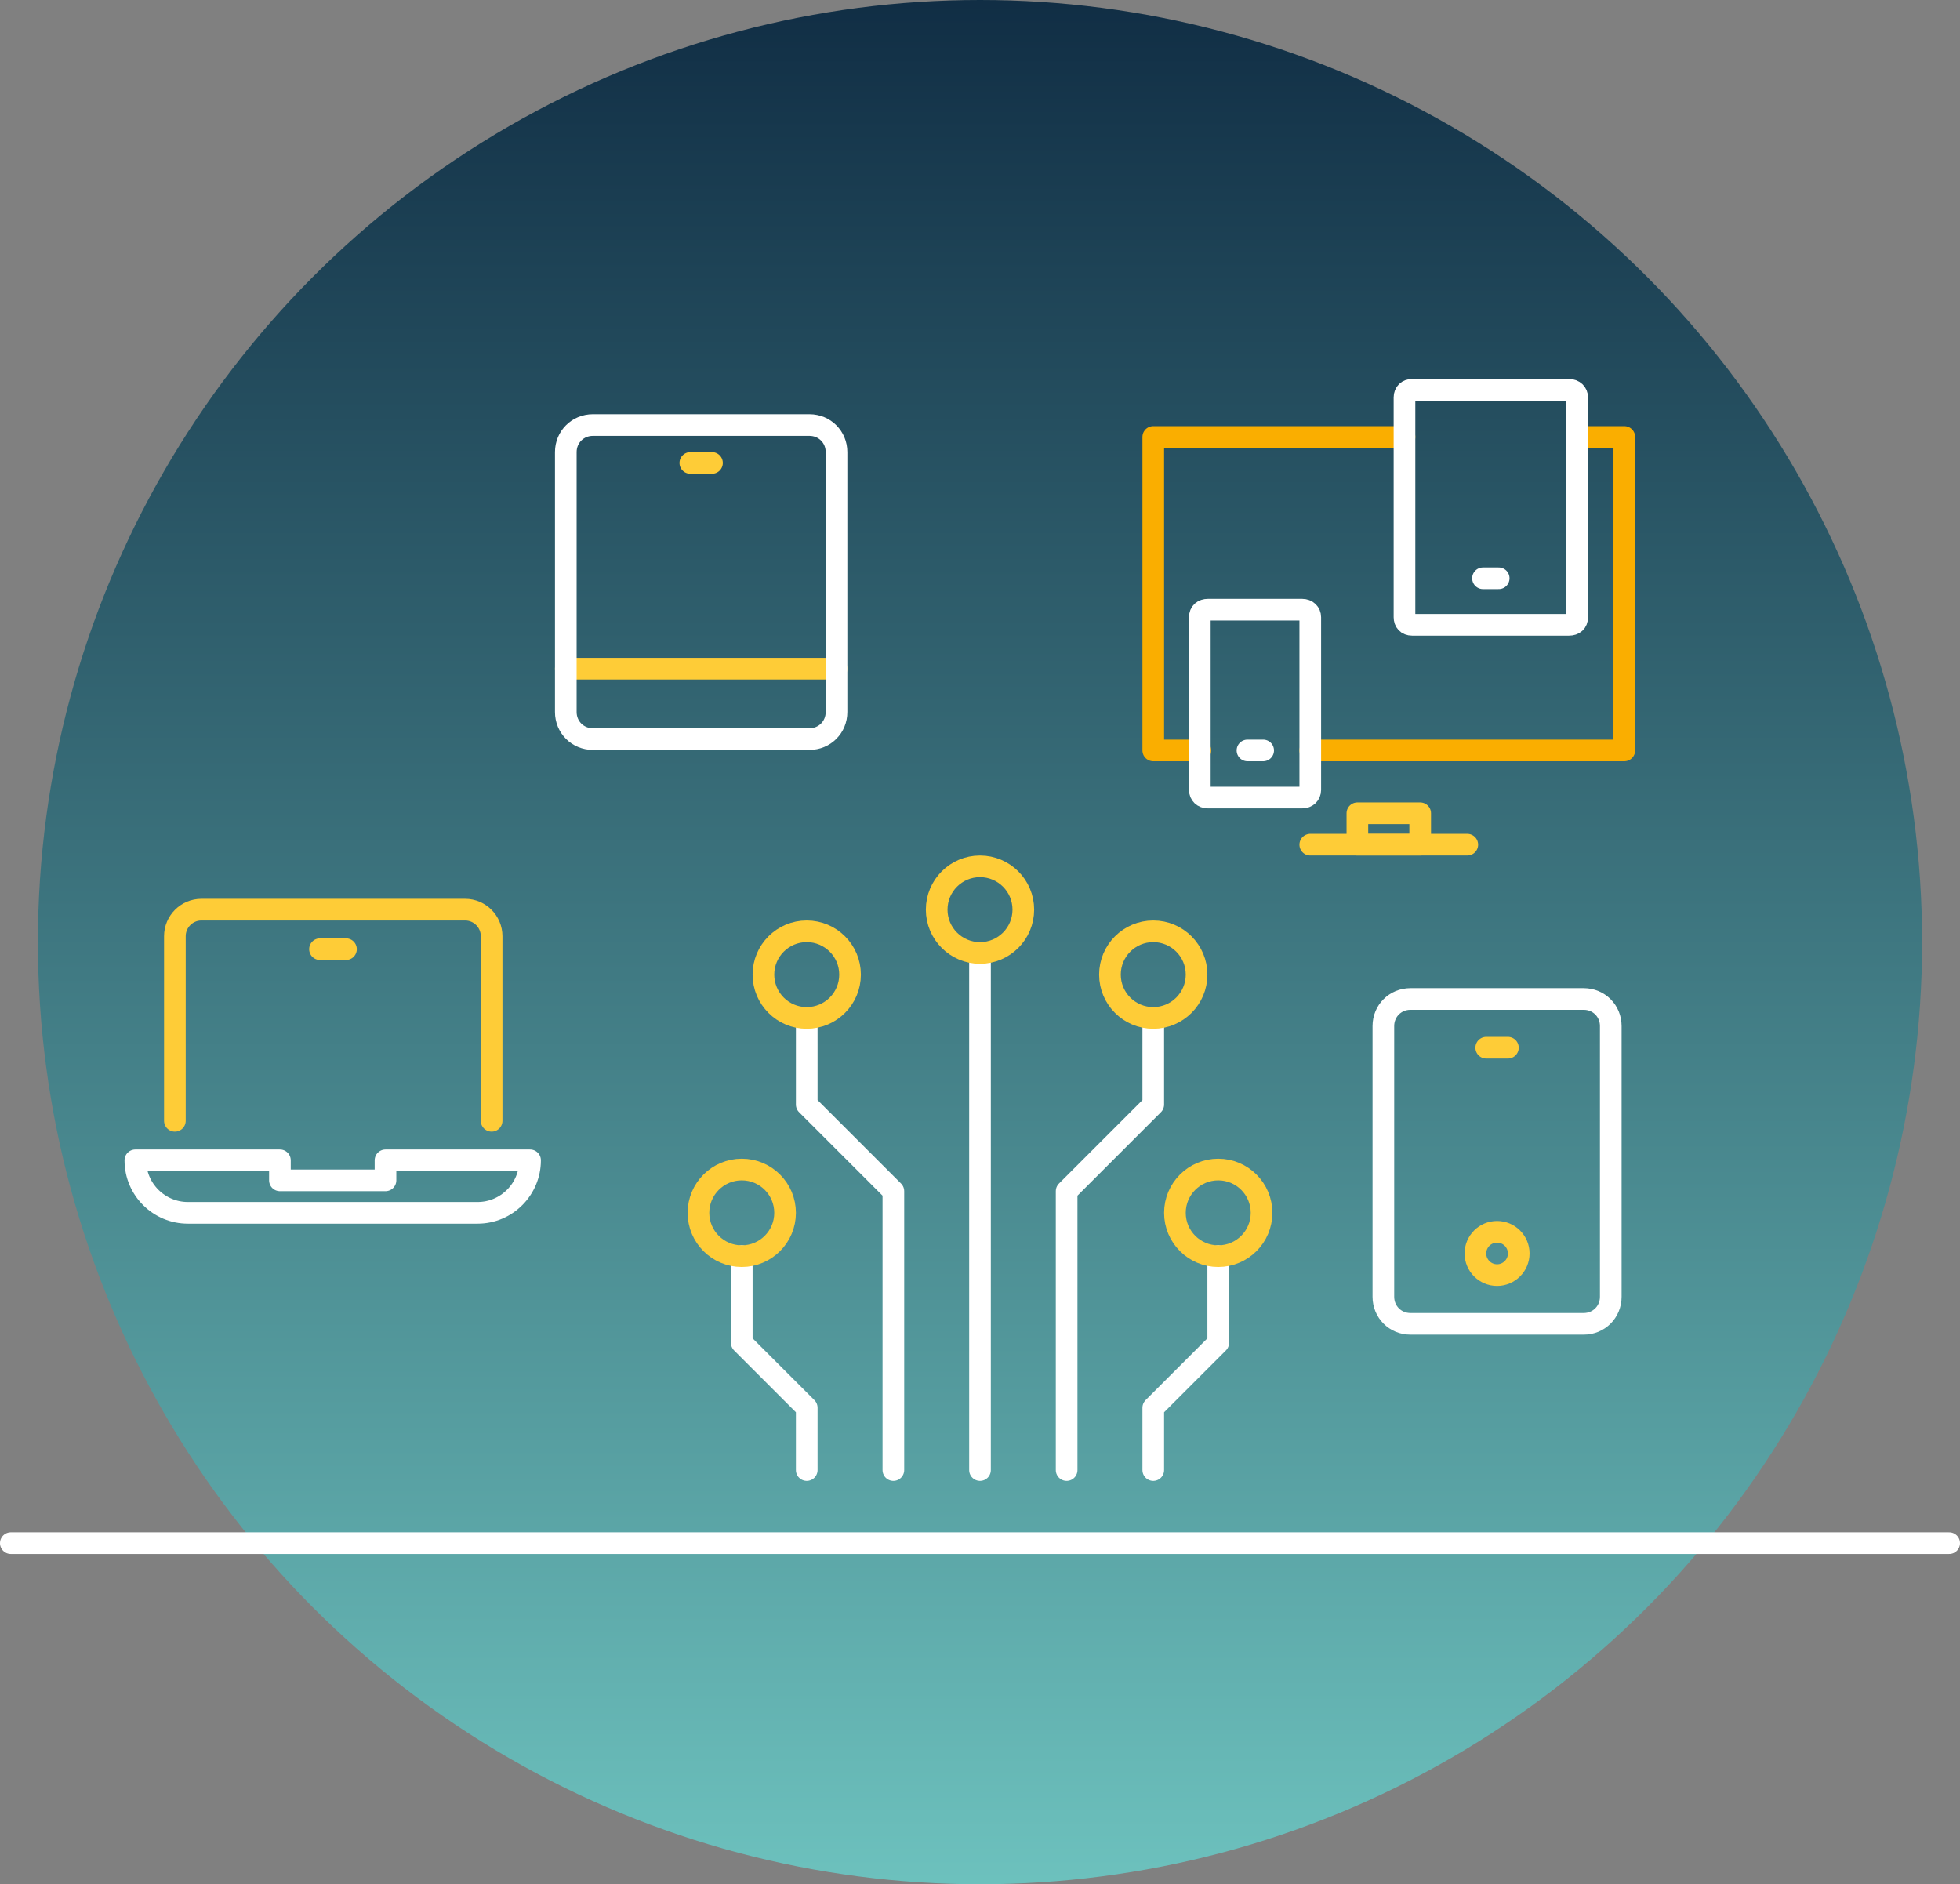 <?xml version="1.0" encoding="UTF-8"?>
<svg width="362px" height="348px" viewBox="0 0 362 348" version="1.1" xmlns="http://www.w3.org/2000/svg" xmlns:xlink="http://www.w3.org/1999/xlink">
    <rect x="0" y="0" width="362" height="348" fill="#808080" stroke="none"/>
    <title>Group 5</title>
    <defs>
        <linearGradient x1="50%" y1="0%" x2="50%" y2="100%" id="linearGradient-1">
            <stop stop-color="#102D44" offset="0%"></stop>
            <stop stop-color="#6DC2BE" offset="100%"></stop>
        </linearGradient>
    </defs>
    <g id="Page-1" stroke="none" stroke-width="1" fill="none" fill-rule="evenodd">
        <g id="Home" transform="translate(-926, -685)">
            <g id="Group-5" transform="translate(928, 685)">
                <circle id="Oval" fill="url(#linearGradient-1)" cx="179" cy="174" r="174"></circle>
                <g id="PS-1006-Homepage-icon-3" transform="translate(0, 72)" stroke-linecap="round" stroke-linejoin="round" stroke-width="4">
                    <line x1="0" y1="213" x2="358" y2="213" id="Path" stroke="#FFFFFF"></line>
                    <g id="Group" transform="translate(127, 88)">
                        <polyline id="Path" stroke="#FFFFFF" points="20 28 20 44 36 60 36 111.5"></polyline>
                        <polyline id="Path" stroke="#FFFFFF" points="8 72 8 88 20 100 20 111.5"></polyline>
                        <polyline id="Path" stroke="#FFFFFF" points="96 72 96 88 84 100 84 111.5"></polyline>
                        <polyline id="Path" stroke="#FFFFFF" points="84 28 84 44 68 60 68 111.5"></polyline>
                        <line x1="52" y1="16" x2="52" y2="111.5" id="Path" stroke="#FFFFFF"></line>
                        <circle id="Oval" stroke="#FECC37" cx="20" cy="20" r="8"></circle>
                        <circle id="Oval" stroke="#FECC37" cx="8" cy="64" r="8"></circle>
                        <circle id="Oval" stroke="#FECC37" cx="96" cy="64" r="8"></circle>
                        <circle id="Oval" stroke="#FECC37" cx="84" cy="20" r="8"></circle>
                        <circle id="Oval" stroke="#FECC37" cx="52" cy="8" r="8"></circle>
                    </g>
                    <g id="Group" transform="translate(211, 0)">
                        <polyline id="Path" stroke="#FAAE00" points="8.7 66.6 0 66.6 0 8.7 46.4 8.7"></polyline>
                        <polyline id="Path" stroke="#FAAE00" points="78.3 8.7 87 8.7 87 66.6 29 66.6"></polyline>
                        <line x1="29" y1="84" x2="58" y2="84" id="Path" stroke="#FECC37"></line>
                        <path d="M76.8,43.4 L47.8,43.4 C46.9,43.4 46.4,42.8 46.4,42 L46.4,1.4 C46.4,0.5 47,0 47.8,0 L76.8,0 C77.7,0 78.3,0.6 78.3,1.4 L78.3,42 C78.3,42.9 77.7,43.4 76.8,43.4 Z" id="Path" stroke="#FFFFFF"></path>
                        <line x1="60.9" y1="34.8" x2="63.8" y2="34.8" id="Path" stroke="#FFFFFF"></line>
                        <path d="M27.5,75.3 L10.1,75.3 C9.2,75.3 8.6,74.7 8.6,73.9 L8.6,42 C8.6,41.1 9.2,40.6 10.1,40.6 L27.5,40.6 C28.4,40.6 29,41.2 29,42 L29,73.9 C29,74.7 28.4,75.3 27.5,75.3 Z" id="Path" stroke="#FFFFFF"></path>
                        <line x1="17.4" y1="66.6" x2="20.3" y2="66.6" id="Path" stroke="#FFFFFF"></line>
                        <rect id="Rectangle" stroke="#FECC37" x="37.7" y="78.2" width="11.6" height="5.8"></rect>
                    </g>
                    <g id="Group" transform="translate(102.5, 6.5)">
                        <line x1="23" y1="7" x2="27" y2="7" id="Path" stroke="#FECC37"></line>
                        <line x1="0" y1="45" x2="50" y2="45" id="Path" stroke="#FECC37"></line>
                        <path d="M45,58 L5,58 C2.2,58 0,55.8 0,53 L0,5 C0,2.2 2.2,0 5,0 L45,0 C47.8,0 50,2.2 50,5 L50,53 C50,55.8 47.8,58 45,58 Z" id="Path" stroke="#FFFFFF"></path>
                    </g>
                    <g id="Group" transform="translate(253.5, 112.5)">
                        <line x1="19" y1="9" x2="23" y2="9" id="Path" stroke="#FECC37"></line>
                        <path d="M37,60 L5,60 C2.2,60 0,57.8 0,55 L0,5 C0,2.2 2.2,0 5,0 L37,0 C39.8,0 42,2.2 42,5 L42,55 C42,57.8 39.8,60 37,60 Z" id="Path" stroke="#FFFFFF"></path>
                        <circle id="Oval" stroke="#FECC37" cx="21" cy="47" r="4"></circle>
                    </g>
                    <g id="Group" transform="translate(23, 96)">
                        <path d="M7.3,39 L7.3,4.9 C7.3,2.2 9.5,0 12.2,0 L60.9,0 C63.6,0 65.8,2.2 65.8,4.9 L65.8,39" id="Path" stroke="#FECC37"></path>
                        <line x1="34.1" y1="7.3" x2="38.9" y2="7.3" id="Path" stroke="#FECC37"></line>
                        <path d="M46.2,46.3 L46.2,50 L26.7,50 L26.7,46.3 L0,46.3 C0,51.7 4.4,56 9.7,56 L63.2,56 C68.6,56 72.9,51.6 72.9,46.3 L46.2,46.3 Z" id="Path" stroke="#FFFFFF"></path>
                    </g>
                </g>
            </g>
        </g>
    </g>
</svg>